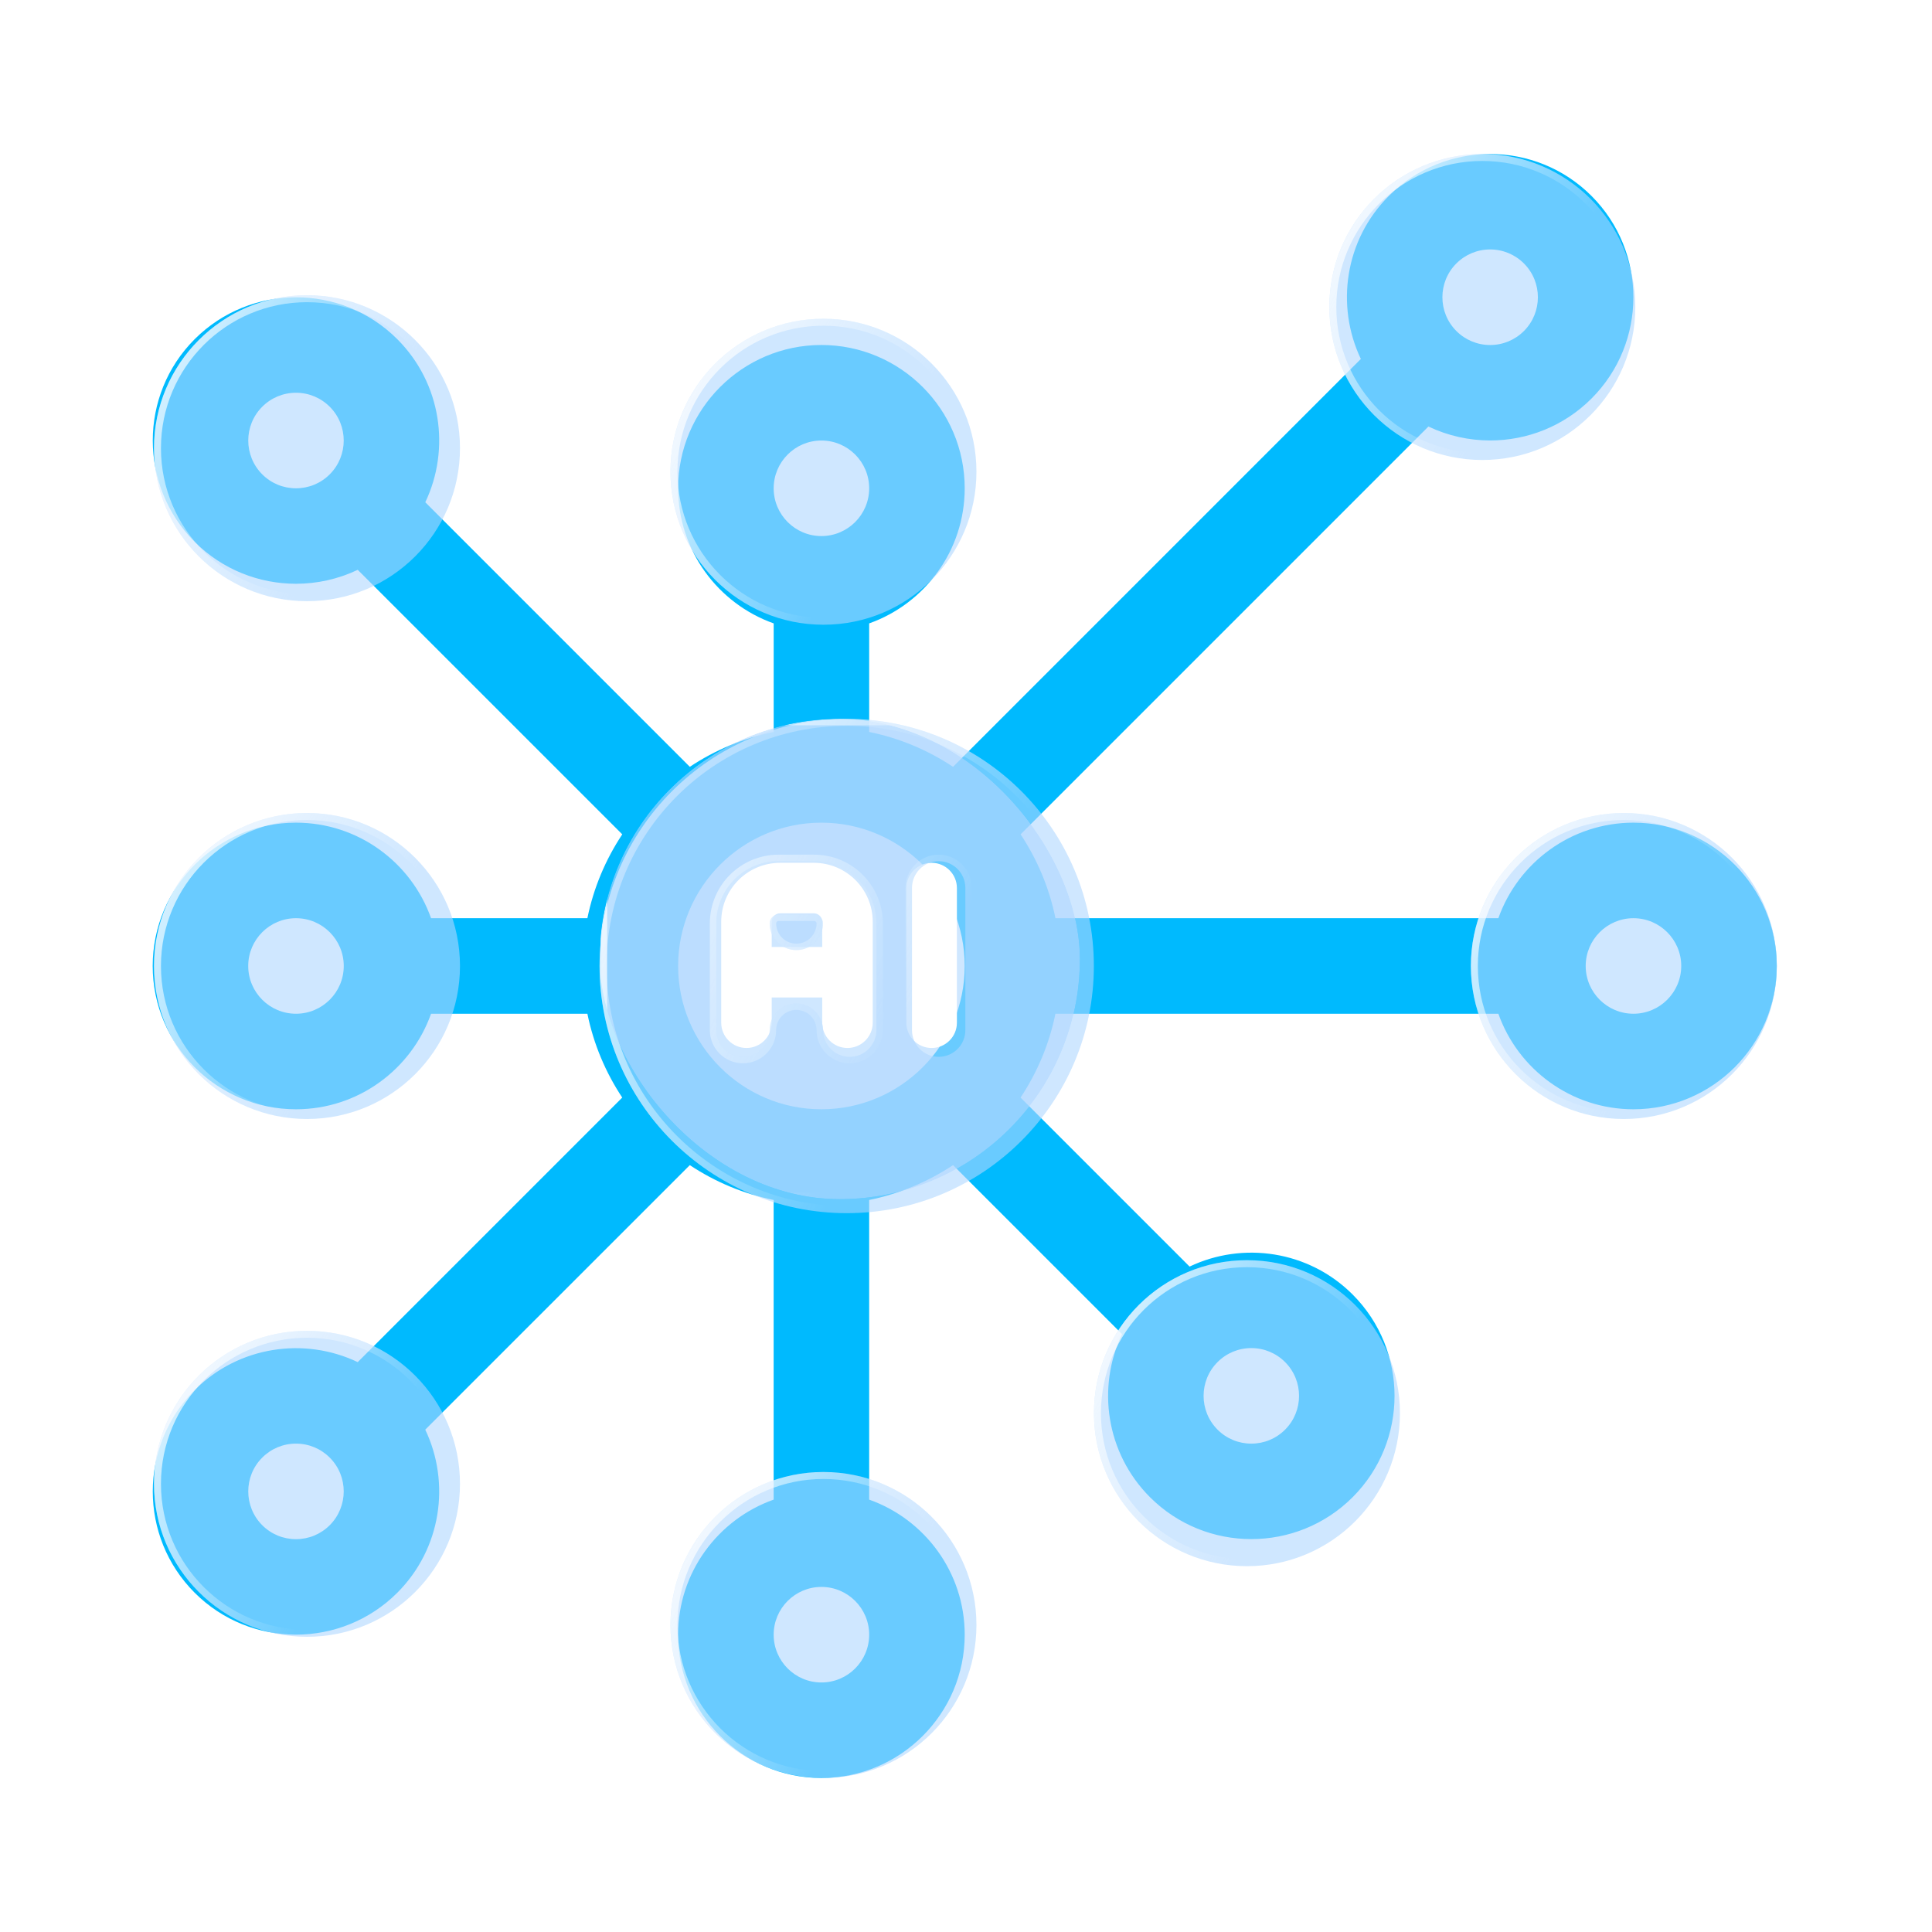 <svg width="69" height="69" viewBox="0 0 69 69" fill="none" xmlns="http://www.w3.org/2000/svg">
<path d="M58.338 29.381C56.114 29.381 54.217 30.807 53.513 32.793H37.695C37.473 31.705 37.043 30.693 36.45 29.798L51.015 15.233C51.71 15.564 52.465 15.731 53.22 15.731C54.53 15.731 55.841 15.232 56.839 14.234H56.839C58.834 12.239 58.834 8.992 56.839 6.997C54.843 5.001 51.596 5.001 49.601 6.997C48.028 8.569 47.696 10.918 48.602 12.82L34.037 27.386C33.142 26.792 32.13 26.362 31.042 26.141V22.264C33.028 21.559 34.454 19.663 34.454 17.439C34.454 14.617 32.158 12.321 29.336 12.321C26.515 12.321 24.219 14.617 24.219 17.439C24.219 19.663 25.645 21.559 27.631 22.264V26.141C26.543 26.362 25.531 26.792 24.636 27.386L15.189 17.938C16.095 16.036 15.762 13.687 14.19 12.114C12.195 10.119 8.948 10.119 6.952 12.114C4.957 14.11 4.957 17.357 6.952 19.352C7.95 20.35 9.26 20.849 10.571 20.849C11.326 20.849 12.081 20.682 12.776 20.351L22.224 29.798C21.63 30.693 21.2 31.705 20.978 32.793H15.395C14.691 30.807 12.795 29.381 10.571 29.381C7.749 29.381 5.453 31.677 5.453 34.499C5.453 37.321 7.749 39.617 10.571 39.617C12.795 39.617 14.691 38.19 15.395 36.205H20.978C21.2 37.292 21.63 38.304 22.223 39.199L12.776 48.647C10.874 47.74 8.525 48.073 6.952 49.645C4.957 51.641 4.957 54.888 6.952 56.883C7.95 57.881 9.26 58.38 10.571 58.38C11.882 58.38 13.192 57.881 14.19 56.883C15.762 55.31 16.095 52.961 15.188 51.059L24.636 41.612C25.531 42.205 26.543 42.635 27.63 42.857V53.558C25.645 54.262 24.218 56.158 24.218 58.382C24.218 61.204 26.514 63.5 29.336 63.5C32.158 63.5 34.454 61.204 34.454 58.382C34.454 56.158 33.028 54.262 31.042 53.558V42.857C32.13 42.635 33.142 42.205 34.037 41.612L40.072 47.647C39.166 49.549 39.499 51.899 41.071 53.471C42.069 54.469 43.379 54.968 44.69 54.968C46 54.968 47.311 54.469 48.309 53.471C50.304 51.476 50.304 48.229 48.309 46.233C46.736 44.661 44.387 44.329 42.485 45.235L36.449 39.199C37.043 38.304 37.473 37.292 37.694 36.205H53.513C54.217 38.19 56.114 39.617 58.338 39.617C61.16 39.617 63.456 37.321 63.456 34.499C63.456 31.677 61.16 29.381 58.338 29.381ZM52.013 9.409C52.336 9.087 52.764 8.909 53.22 8.909C53.675 8.909 54.104 9.087 54.426 9.409C55.091 10.074 55.091 11.156 54.426 11.822C54.104 12.144 53.675 12.322 53.22 12.322C52.764 12.322 52.336 12.144 52.013 11.822C51.348 11.156 51.348 10.074 52.013 9.409ZM29.336 15.733C30.277 15.733 31.042 16.499 31.042 17.439C31.042 18.38 30.277 19.145 29.336 19.145C28.396 19.145 27.631 18.38 27.631 17.439C27.631 16.499 28.396 15.733 29.336 15.733ZM9.365 16.94C8.7 16.274 8.7 15.192 9.365 14.527C9.687 14.205 10.115 14.027 10.571 14.027C11.027 14.027 11.455 14.205 11.777 14.527C12.442 15.192 12.442 16.274 11.777 16.94C11.455 17.262 11.027 17.439 10.571 17.439C10.115 17.439 9.687 17.262 9.365 16.94ZM10.571 36.205C9.63 36.205 8.865 35.44 8.865 34.499C8.865 33.558 9.63 32.793 10.571 32.793C11.512 32.793 12.277 33.558 12.277 34.499C12.277 35.439 11.512 36.205 10.571 36.205ZM11.777 54.471C11.455 54.793 11.027 54.97 10.571 54.97C10.115 54.97 9.687 54.793 9.365 54.471C8.7 53.805 8.7 52.723 9.365 52.058C9.687 51.736 10.115 51.558 10.571 51.558C11.027 51.558 11.455 51.736 11.777 52.058C12.442 52.723 12.442 53.805 11.777 54.471ZM29.336 60.088C28.396 60.088 27.631 59.323 27.631 58.382C27.631 57.441 28.396 56.676 29.336 56.676C30.277 56.676 31.042 57.441 31.042 58.382C31.042 59.323 30.277 60.088 29.336 60.088ZM29.336 39.617C26.515 39.617 24.219 37.321 24.219 34.499C24.219 31.677 26.515 29.381 29.336 29.381C32.158 29.381 34.454 31.677 34.454 34.499C34.454 37.321 32.158 39.617 29.336 39.617ZM45.896 48.646C46.561 49.311 46.561 50.393 45.896 51.059C45.574 51.381 45.146 51.558 44.69 51.558C44.234 51.558 43.806 51.381 43.484 51.059H43.484C42.819 50.393 42.819 49.311 43.484 48.646C43.806 48.324 44.234 48.146 44.69 48.146C45.146 48.146 45.574 48.324 45.896 48.646ZM58.338 36.205C57.397 36.205 56.632 35.44 56.632 34.499C56.632 33.558 57.397 32.793 58.338 32.793C59.278 32.793 60.044 33.558 60.044 34.499C60.044 35.439 59.278 36.205 58.338 36.205Z" fill="#00BAFE"/>
<g filter="url(#filter0_b_4527_1610)">
<ellipse cx="30.24" cy="34.501" rx="8.826" ry="8.826" fill="#AFD7FF" fill-opacity="0.6"/>
<path d="M38.942 34.501C38.942 39.306 35.046 43.202 30.24 43.202C25.434 43.202 21.538 39.306 21.538 34.501C21.538 29.695 25.434 25.799 30.24 25.799C35.046 25.799 38.942 29.695 38.942 34.501Z" stroke="url(#paint0_linear_4527_1610)" stroke-width="0.249"/>
</g>
<g filter="url(#filter1_b_4527_1610)">
<ellipse cx="29.409" cy="58.036" rx="5.464" ry="5.464" fill="#AFD7FF" fill-opacity="0.6"/>
<path d="M34.748 58.036C34.748 60.985 32.358 63.375 29.409 63.375C26.46 63.375 24.07 60.985 24.07 58.036C24.07 55.087 26.46 52.696 29.409 52.696C32.358 52.696 34.748 55.087 34.748 58.036Z" stroke="url(#paint1_linear_4527_1610)" stroke-width="0.249"/>
</g>
<g filter="url(#filter2_b_4527_1610)">
<ellipse cx="10.964" cy="52.993" rx="5.464" ry="5.464" fill="#AFD7FF" fill-opacity="0.6"/>
<path d="M16.303 52.993C16.303 55.942 13.913 58.332 10.964 58.332C8.015 58.332 5.624 55.942 5.624 52.993C5.624 50.044 8.015 47.653 10.964 47.653C13.913 47.653 16.303 50.044 16.303 52.993Z" stroke="url(#paint2_linear_4527_1610)" stroke-width="0.249"/>
</g>
<g filter="url(#filter3_b_4527_1610)">
<ellipse cx="44.534" cy="50.471" rx="5.464" ry="5.464" fill="#AFD7FF" fill-opacity="0.6"/>
<path d="M49.873 50.471C49.873 53.42 47.483 55.81 44.534 55.81C41.585 55.81 39.195 53.42 39.195 50.471C39.195 47.522 41.585 45.132 44.534 45.132C47.483 45.132 49.873 47.522 49.873 50.471Z" stroke="url(#paint3_linear_4527_1610)" stroke-width="0.249"/>
</g>
<g filter="url(#filter4_b_4527_1610)">
<ellipse cx="57.995" cy="34.5" rx="5.464" ry="5.464" fill="#AFD7FF" fill-opacity="0.6"/>
<path d="M63.334 34.5C63.334 37.449 60.944 39.84 57.995 39.84C55.046 39.84 52.656 37.449 52.656 34.5C52.656 31.552 55.046 29.161 57.995 29.161C60.944 29.161 63.334 31.552 63.334 34.5Z" stroke="url(#paint4_linear_4527_1610)" stroke-width="0.249"/>
</g>
<g filter="url(#filter5_b_4527_1610)">
<ellipse cx="52.94" cy="10.964" rx="5.464" ry="5.464" fill="#AFD7FF" fill-opacity="0.6"/>
<path d="M58.28 10.964C58.28 13.913 55.889 16.303 52.94 16.303C49.992 16.303 47.601 13.913 47.601 10.964C47.601 8.015 49.992 5.624 52.94 5.624C55.889 5.624 58.28 8.015 58.28 10.964Z" stroke="url(#paint5_linear_4527_1610)" stroke-width="0.249"/>
</g>
<g filter="url(#filter6_b_4527_1610)">
<ellipse cx="29.409" cy="16.848" rx="5.464" ry="5.464" fill="#AFD7FF" fill-opacity="0.6"/>
<path d="M34.748 16.848C34.748 19.797 32.358 22.187 29.409 22.187C26.46 22.187 24.07 19.797 24.07 16.848C24.07 13.899 26.46 11.508 29.409 11.508C32.358 11.508 34.748 13.899 34.748 16.848Z" stroke="url(#paint6_linear_4527_1610)" stroke-width="0.249"/>
</g>
<g filter="url(#filter7_b_4527_1610)">
<ellipse cx="10.964" cy="16.007" rx="5.464" ry="5.464" fill="#AFD7FF" fill-opacity="0.6"/>
<path d="M16.303 16.007C16.303 18.956 13.913 21.347 10.964 21.347C8.015 21.347 5.624 18.956 5.624 16.007C5.624 13.058 8.015 10.668 10.964 10.668C13.913 10.668 16.303 13.058 16.303 16.007Z" stroke="url(#paint7_linear_4527_1610)" stroke-width="0.249"/>
</g>
<g filter="url(#filter8_b_4527_1610)">
<ellipse cx="10.964" cy="34.5" rx="5.464" ry="5.464" fill="#AFD7FF" fill-opacity="0.6"/>
<path d="M16.303 34.5C16.303 37.449 13.913 39.839 10.964 39.839C8.015 39.839 5.624 37.449 5.624 34.5C5.624 31.551 8.015 29.161 10.964 29.161C13.913 29.161 16.303 31.551 16.303 34.5Z" stroke="url(#paint8_linear_4527_1610)" stroke-width="0.249"/>
</g>
<g clip-path="url(#clip0_4527_1610)">
<g filter="url(#filter9_b_4527_1610)">
<path fill-rule="evenodd" clip-rule="evenodd" d="M32.371 36.526V31.716C32.371 31.219 32.775 30.815 33.273 30.815C33.771 30.815 34.175 31.219 34.175 31.716V36.526C34.175 37.024 33.771 37.428 33.273 37.428C32.775 37.428 32.371 37.024 32.371 36.526ZM31.169 32.919V36.526C31.169 37.024 30.765 37.428 30.267 37.428C29.769 37.428 29.365 37.024 29.365 36.526V35.624H27.561V36.526C27.561 37.024 27.157 37.428 26.66 37.428C26.162 37.428 25.758 37.024 25.758 36.526V32.919C25.758 31.757 26.699 30.815 27.862 30.815H29.065C30.227 30.815 31.169 31.757 31.169 32.919ZM29.365 33.821H27.561V32.919C27.561 32.753 27.696 32.618 27.862 32.618H29.065C29.23 32.618 29.365 32.753 29.365 32.919V33.821Z" fill="white"/>
</g>
<g filter="url(#filter10_b_4527_1610)">
<path fill-rule="evenodd" clip-rule="evenodd" d="M38.606 29.167C38.606 27.237 37.042 25.673 35.112 25.673H24.947C23.017 25.673 21.453 27.237 21.453 29.167V39.332C21.453 41.262 23.017 42.827 24.947 42.827H35.112C37.042 42.827 38.606 41.262 38.606 39.332V29.167ZM32.571 31.709V36.791C32.571 37.317 32.998 37.744 33.523 37.744C34.05 37.744 34.477 37.317 34.477 36.791V31.709C34.477 31.183 34.05 30.756 33.523 30.756C32.998 30.756 32.571 31.183 32.571 31.709ZM31.3 36.791V32.979C31.3 31.752 30.305 30.756 29.076 30.756H27.806C26.577 30.756 25.582 31.752 25.582 32.979V36.791C25.582 37.317 26.009 37.744 26.535 37.744C27.061 37.744 27.488 37.317 27.488 36.791C27.488 36.265 27.915 35.838 28.441 35.838C28.968 35.838 29.394 36.265 29.394 36.791C29.394 37.317 29.821 37.744 30.347 37.744C30.873 37.744 31.3 37.317 31.3 36.791ZM27.488 32.979C27.488 33.505 27.915 33.932 28.441 33.932C28.968 33.932 29.394 33.505 29.394 32.979C29.394 32.804 29.252 32.662 29.076 32.662H27.806C27.631 32.662 27.488 32.804 27.488 32.979Z" fill="#AFD7FF" fill-opacity="0.6"/>
<path d="M35.112 25.789C36.978 25.789 38.49 27.301 38.49 29.167V39.332C38.49 41.199 36.978 42.711 35.112 42.711H24.947C23.081 42.711 21.569 41.199 21.569 39.332V29.167C21.569 27.301 23.081 25.789 24.947 25.789H35.112ZM32.455 31.709V36.791C32.455 37.381 32.934 37.859 33.523 37.859C34.113 37.859 34.592 37.381 34.592 36.791V31.709C34.592 31.119 34.113 30.64 33.523 30.64C32.934 30.64 32.455 31.119 32.455 31.709ZM31.415 36.791V32.979C31.415 31.688 30.369 30.64 29.076 30.64H27.806C26.514 30.64 25.467 31.688 25.467 32.979V36.791C25.467 37.381 25.946 37.859 26.535 37.859C27.125 37.859 27.604 37.381 27.604 36.791C27.604 36.328 27.979 35.953 28.441 35.953C28.904 35.953 29.279 36.328 29.279 36.791C29.279 37.381 29.757 37.859 30.347 37.859C30.937 37.859 31.415 37.381 31.415 36.791ZM28.441 33.817C27.979 33.817 27.604 33.442 27.604 32.979C27.604 32.868 27.694 32.777 27.806 32.777H29.076C29.188 32.777 29.279 32.868 29.279 32.979C29.279 33.442 28.904 33.817 28.441 33.817Z" stroke="url(#paint9_linear_4527_1610)" stroke-width="0.231"/>
</g>
</g>
<defs>
<filter id="filter0_b_4527_1610" x="16.44" y="20.7" width="27.597" height="27.601" filterUnits="userSpaceOnUse" color-interpolation-filters="sRGB">
<feFlood flood-opacity="0" result="BackgroundImageFix"/>
<feGaussianBlur in="BackgroundImageFix" stdDeviation="2.487"/>
<feComposite in2="SourceAlpha" operator="in" result="effect1_backgroundBlur_4527_1610"/>
<feBlend mode="normal" in="SourceGraphic" in2="effect1_backgroundBlur_4527_1610" result="shape"/>
</filter>
<filter id="filter1_b_4527_1610" x="18.971" y="47.597" width="20.879" height="20.877" filterUnits="userSpaceOnUse" color-interpolation-filters="sRGB">
<feFlood flood-opacity="0" result="BackgroundImageFix"/>
<feGaussianBlur in="BackgroundImageFix" stdDeviation="2.487"/>
<feComposite in2="SourceAlpha" operator="in" result="effect1_backgroundBlur_4527_1610"/>
<feBlend mode="normal" in="SourceGraphic" in2="effect1_backgroundBlur_4527_1610" result="shape"/>
</filter>
<filter id="filter2_b_4527_1610" x="0.526" y="42.555" width="20.879" height="20.877" filterUnits="userSpaceOnUse" color-interpolation-filters="sRGB">
<feFlood flood-opacity="0" result="BackgroundImageFix"/>
<feGaussianBlur in="BackgroundImageFix" stdDeviation="2.487"/>
<feComposite in2="SourceAlpha" operator="in" result="effect1_backgroundBlur_4527_1610"/>
<feBlend mode="normal" in="SourceGraphic" in2="effect1_backgroundBlur_4527_1610" result="shape"/>
</filter>
<filter id="filter3_b_4527_1610" x="34.096" y="40.033" width="20.879" height="20.877" filterUnits="userSpaceOnUse" color-interpolation-filters="sRGB">
<feFlood flood-opacity="0" result="BackgroundImageFix"/>
<feGaussianBlur in="BackgroundImageFix" stdDeviation="2.487"/>
<feComposite in2="SourceAlpha" operator="in" result="effect1_backgroundBlur_4527_1610"/>
<feBlend mode="normal" in="SourceGraphic" in2="effect1_backgroundBlur_4527_1610" result="shape"/>
</filter>
<filter id="filter4_b_4527_1610" x="47.557" y="24.062" width="20.879" height="20.877" filterUnits="userSpaceOnUse" color-interpolation-filters="sRGB">
<feFlood flood-opacity="0" result="BackgroundImageFix"/>
<feGaussianBlur in="BackgroundImageFix" stdDeviation="2.487"/>
<feComposite in2="SourceAlpha" operator="in" result="effect1_backgroundBlur_4527_1610"/>
<feBlend mode="normal" in="SourceGraphic" in2="effect1_backgroundBlur_4527_1610" result="shape"/>
</filter>
<filter id="filter5_b_4527_1610" x="42.502" y="0.526" width="20.879" height="20.877" filterUnits="userSpaceOnUse" color-interpolation-filters="sRGB">
<feFlood flood-opacity="0" result="BackgroundImageFix"/>
<feGaussianBlur in="BackgroundImageFix" stdDeviation="2.487"/>
<feComposite in2="SourceAlpha" operator="in" result="effect1_backgroundBlur_4527_1610"/>
<feBlend mode="normal" in="SourceGraphic" in2="effect1_backgroundBlur_4527_1610" result="shape"/>
</filter>
<filter id="filter6_b_4527_1610" x="18.971" y="6.41" width="20.879" height="20.877" filterUnits="userSpaceOnUse" color-interpolation-filters="sRGB">
<feFlood flood-opacity="0" result="BackgroundImageFix"/>
<feGaussianBlur in="BackgroundImageFix" stdDeviation="2.487"/>
<feComposite in2="SourceAlpha" operator="in" result="effect1_backgroundBlur_4527_1610"/>
<feBlend mode="normal" in="SourceGraphic" in2="effect1_backgroundBlur_4527_1610" result="shape"/>
</filter>
<filter id="filter7_b_4527_1610" x="0.526" y="5.569" width="20.879" height="20.877" filterUnits="userSpaceOnUse" color-interpolation-filters="sRGB">
<feFlood flood-opacity="0" result="BackgroundImageFix"/>
<feGaussianBlur in="BackgroundImageFix" stdDeviation="2.487"/>
<feComposite in2="SourceAlpha" operator="in" result="effect1_backgroundBlur_4527_1610"/>
<feBlend mode="normal" in="SourceGraphic" in2="effect1_backgroundBlur_4527_1610" result="shape"/>
</filter>
<filter id="filter8_b_4527_1610" x="0.526" y="24.062" width="20.879" height="20.877" filterUnits="userSpaceOnUse" color-interpolation-filters="sRGB">
<feFlood flood-opacity="0" result="BackgroundImageFix"/>
<feGaussianBlur in="BackgroundImageFix" stdDeviation="2.487"/>
<feComposite in2="SourceAlpha" operator="in" result="effect1_backgroundBlur_4527_1610"/>
<feBlend mode="normal" in="SourceGraphic" in2="effect1_backgroundBlur_4527_1610" result="shape"/>
</filter>
<filter id="filter9_b_4527_1610" x="21.022" y="26.079" width="17.885" height="16.084" filterUnits="userSpaceOnUse" color-interpolation-filters="sRGB">
<feFlood flood-opacity="0" result="BackgroundImageFix"/>
<feGaussianBlur in="BackgroundImageFix" stdDeviation="2.368"/>
<feComposite in2="SourceAlpha" operator="in" result="effect1_backgroundBlur_4527_1610"/>
<feBlend mode="normal" in="SourceGraphic" in2="effect1_backgroundBlur_4527_1610" result="shape"/>
</filter>
<filter id="filter10_b_4527_1610" x="16.839" y="21.059" width="26.384" height="26.381" filterUnits="userSpaceOnUse" color-interpolation-filters="sRGB">
<feFlood flood-opacity="0" result="BackgroundImageFix"/>
<feGaussianBlur in="BackgroundImageFix" stdDeviation="2.307"/>
<feComposite in2="SourceAlpha" operator="in" result="effect1_backgroundBlur_4527_1610"/>
<feBlend mode="normal" in="SourceGraphic" in2="effect1_backgroundBlur_4527_1610" result="shape"/>
</filter>
<linearGradient id="paint0_linear_4527_1610" x1="18.799" y1="26.001" x2="38.947" y2="36.439" gradientUnits="userSpaceOnUse">
<stop stop-color="white"/>
<stop offset="0.766" stop-color="white" stop-opacity="0"/>
</linearGradient>
<linearGradient id="paint1_linear_4527_1610" x1="22.326" y1="52.774" x2="34.799" y2="59.236" gradientUnits="userSpaceOnUse">
<stop stop-color="white"/>
<stop offset="0.766" stop-color="white" stop-opacity="0"/>
</linearGradient>
<linearGradient id="paint2_linear_4527_1610" x1="3.881" y1="47.731" x2="16.354" y2="54.193" gradientUnits="userSpaceOnUse">
<stop stop-color="white"/>
<stop offset="0.766" stop-color="white" stop-opacity="0"/>
</linearGradient>
<linearGradient id="paint3_linear_4527_1610" x1="37.451" y1="45.209" x2="49.924" y2="51.671" gradientUnits="userSpaceOnUse">
<stop stop-color="white"/>
<stop offset="0.766" stop-color="white" stop-opacity="0"/>
</linearGradient>
<linearGradient id="paint4_linear_4527_1610" x1="50.912" y1="29.239" x2="63.385" y2="35.7" gradientUnits="userSpaceOnUse">
<stop stop-color="white"/>
<stop offset="0.766" stop-color="white" stop-opacity="0"/>
</linearGradient>
<linearGradient id="paint5_linear_4527_1610" x1="45.858" y1="5.702" x2="58.331" y2="12.164" gradientUnits="userSpaceOnUse">
<stop stop-color="white"/>
<stop offset="0.766" stop-color="white" stop-opacity="0"/>
</linearGradient>
<linearGradient id="paint6_linear_4527_1610" x1="22.326" y1="11.586" x2="34.799" y2="18.048" gradientUnits="userSpaceOnUse">
<stop stop-color="white"/>
<stop offset="0.766" stop-color="white" stop-opacity="0"/>
</linearGradient>
<linearGradient id="paint7_linear_4527_1610" x1="3.881" y1="10.746" x2="16.354" y2="17.207" gradientUnits="userSpaceOnUse">
<stop stop-color="white"/>
<stop offset="0.766" stop-color="white" stop-opacity="0"/>
</linearGradient>
<linearGradient id="paint8_linear_4527_1610" x1="3.881" y1="29.238" x2="16.354" y2="35.7" gradientUnits="userSpaceOnUse">
<stop stop-color="white"/>
<stop offset="0.766" stop-color="white" stop-opacity="0"/>
</linearGradient>
<linearGradient id="paint9_linear_4527_1610" x1="18.912" y1="25.991" x2="38.491" y2="36.133" gradientUnits="userSpaceOnUse">
<stop stop-color="white"/>
<stop offset="0.766" stop-color="white" stop-opacity="0"/>
</linearGradient>
<clipPath id="clip0_4527_1610">
<rect x="21.414" y="25.674" width="17.153" height="17.153" rx="8.576" fill="white"/>
</clipPath>
</defs>
</svg>
